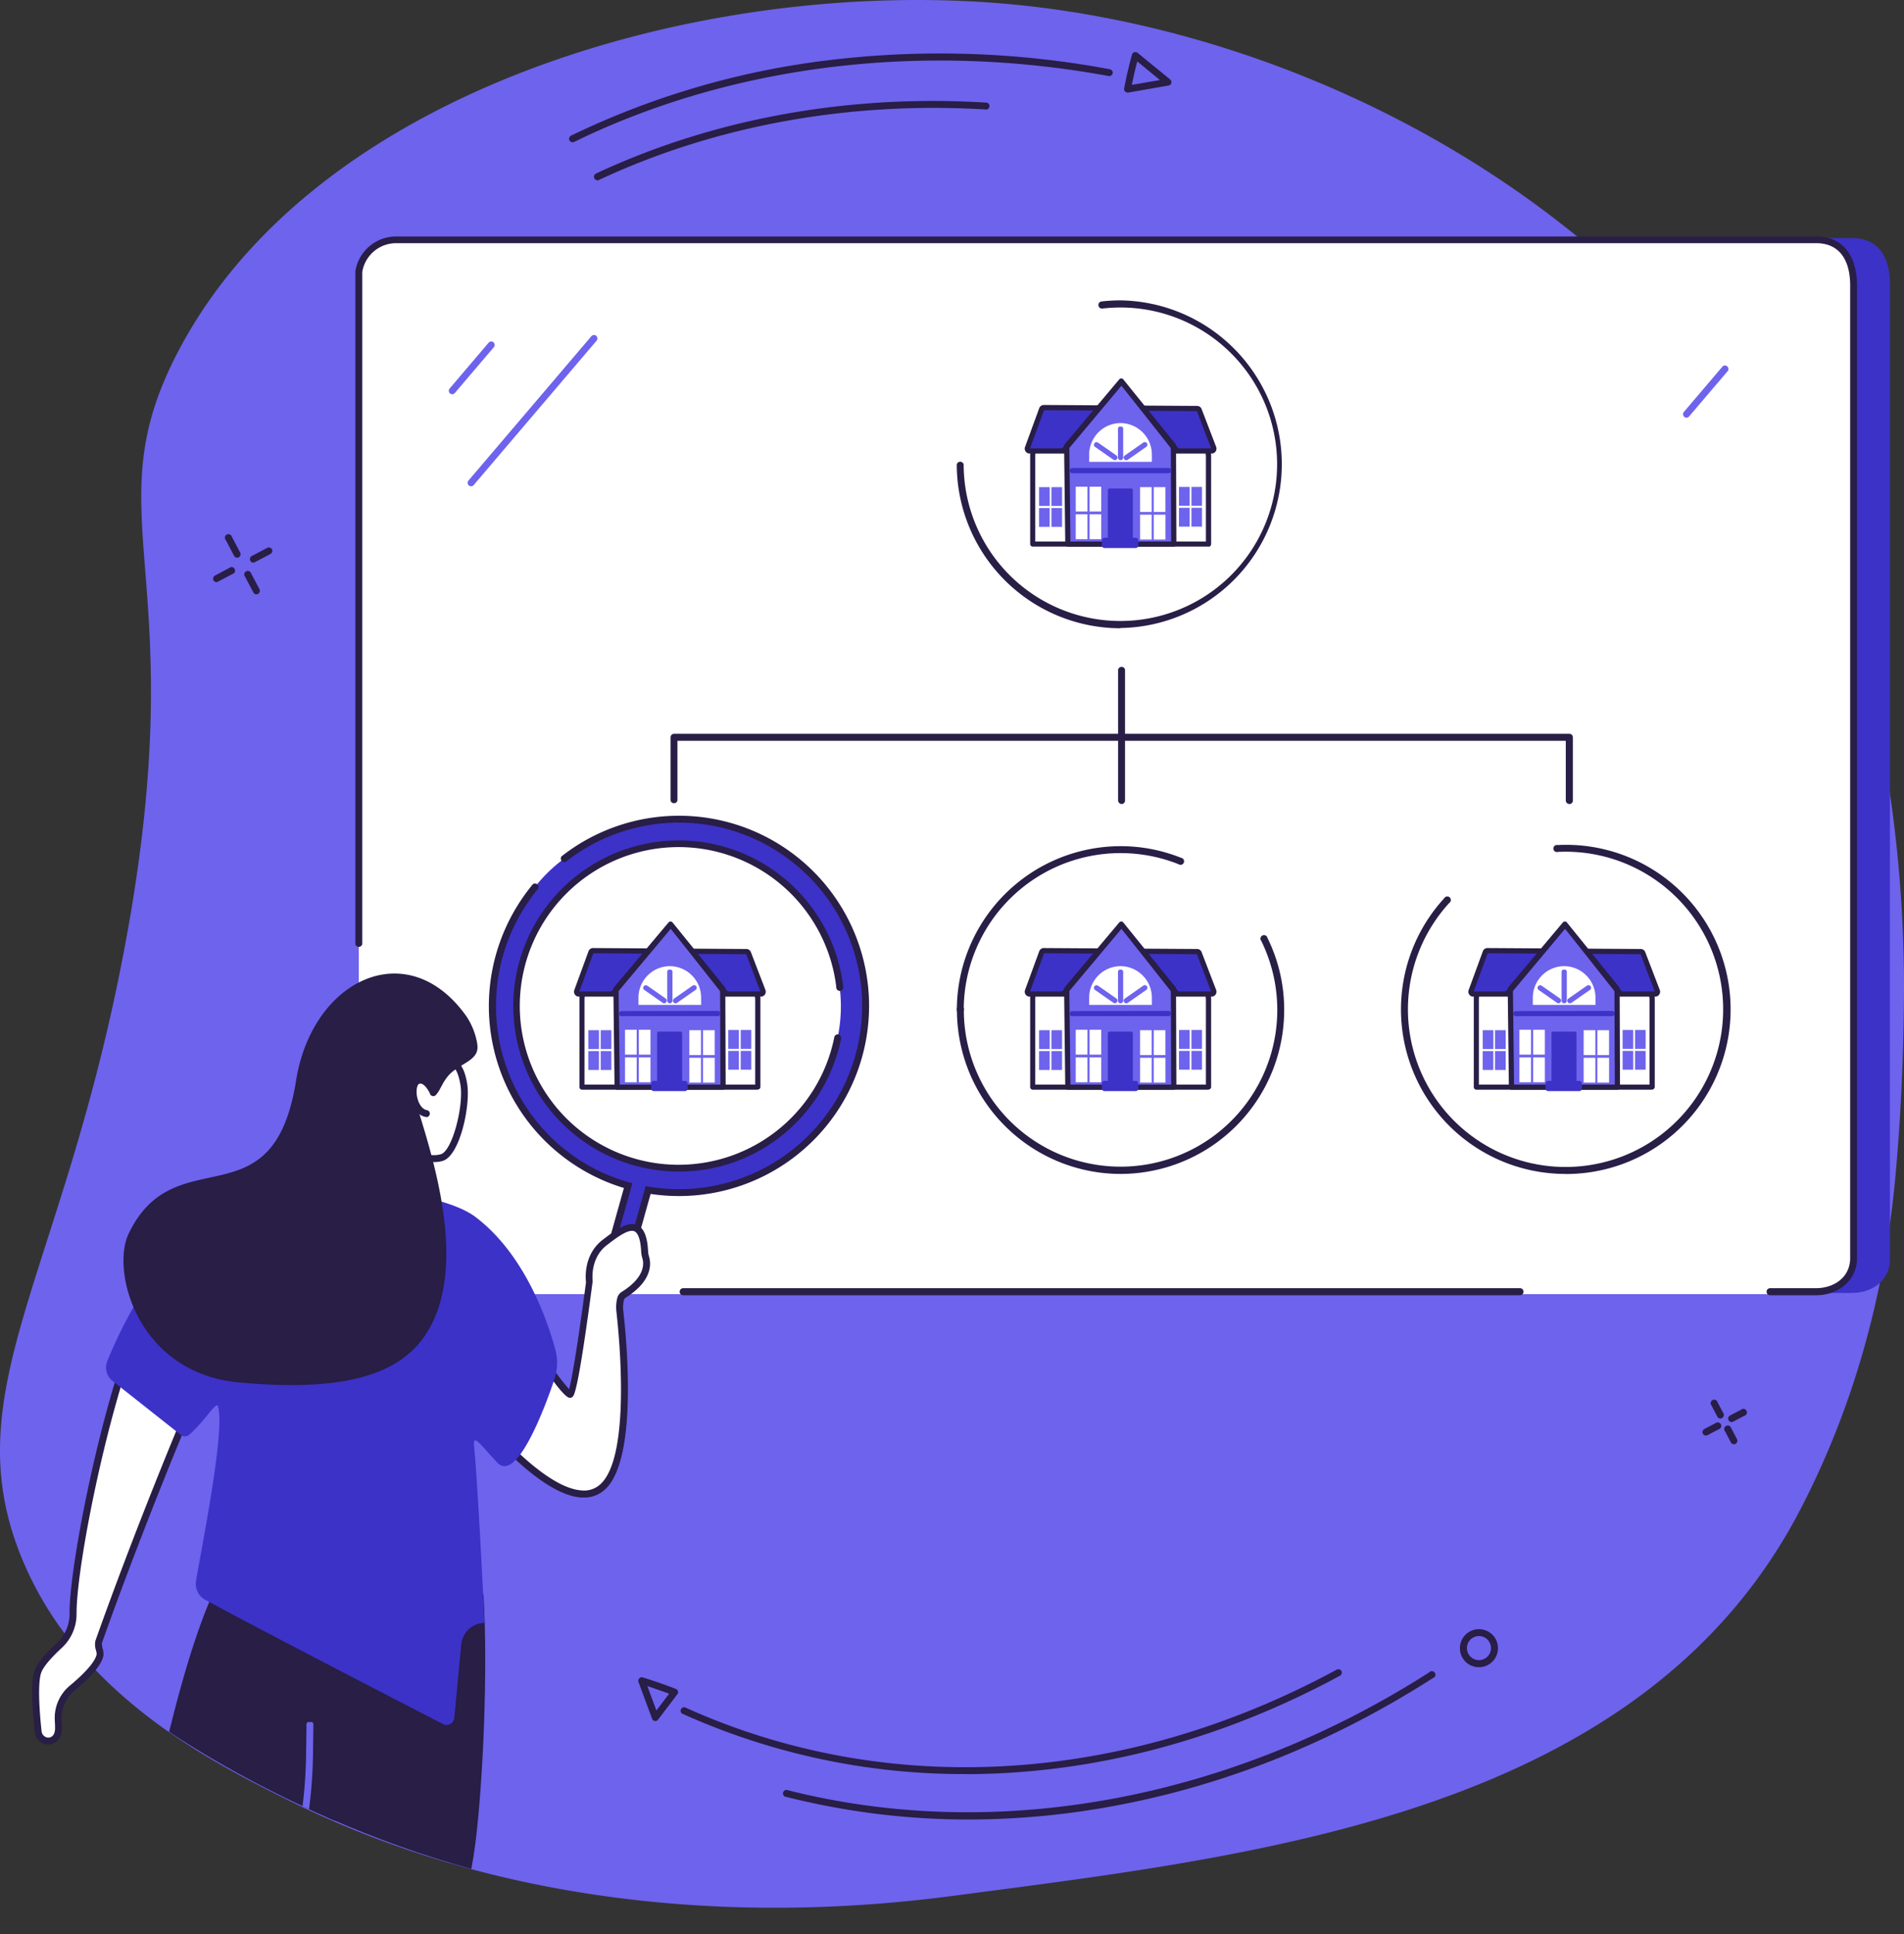 <svg xmlns="http://www.w3.org/2000/svg" xmlns:xlink="http://www.w3.org/1999/xlink" viewBox="0 0 536.49 544.88"><rect x="0" y="0" width="536.49" height="544.88" fill="#333333" stroke="none"/><defs><style>.cls-1{fill:none;}.cls-2{fill:#6e63ed;}.cls-3{fill:#3c32c8;}.cls-4{fill:#fff;}.cls-5{fill:#281e46;}.cls-6{clip-path:url(#clip-path);}.cls-7{clip-path:url(#clip-path-2);}.cls-8{clip-path:url(#clip-path-3);}.cls-9{clip-path:url(#clip-path-5);}.cls-10{clip-path:url(#clip-path-7);}.cls-11{clip-path:url(#clip-path-9);}.cls-12{clip-path:url(#clip-path-11);}.cls-13{clip-path:url(#clip-path-13);}.cls-14{clip-path:url(#clip-path-15);}.cls-15{clip-path:url(#clip-path-17);}.cls-16{clip-path:url(#clip-path-19);}.cls-17{clip-path:url(#clip-path-21);}.cls-18{clip-path:url(#clip-path-23);}.cls-19{clip-path:url(#clip-path-25);}.cls-20{clip-path:url(#clip-path-27);}.cls-21{clip-path:url(#clip-path-29);}.cls-22{clip-path:url(#clip-path-30);}.cls-23{clip-path:url(#clip-path-31);}.cls-24{clip-path:url(#clip-path-33);}.cls-25{clip-path:url(#clip-path-35);}.cls-26{clip-path:url(#clip-path-37);}.cls-27{clip-path:url(#clip-path-39);}.cls-28{clip-path:url(#clip-path-41);}.cls-29{clip-path:url(#clip-path-43);}.cls-30{clip-path:url(#clip-path-45);}.cls-31{clip-path:url(#clip-path-47);}.cls-32{clip-path:url(#clip-path-49);}.cls-33{clip-path:url(#clip-path-51);}.cls-34{clip-path:url(#clip-path-53);}.cls-35{clip-path:url(#clip-path-55);}.cls-36{clip-path:url(#clip-path-57);}.cls-37{clip-path:url(#clip-path-59);}.cls-38{clip-path:url(#clip-path-61);}.cls-39{clip-path:url(#clip-path-63);}.cls-40{clip-path:url(#clip-path-65);}.cls-41{clip-path:url(#clip-path-67);}.cls-42{clip-path:url(#clip-path-69);}.cls-43{clip-path:url(#clip-path-71);}.cls-44{clip-path:url(#clip-path-73);}.cls-45{clip-path:url(#clip-path-75);}.cls-46{clip-path:url(#clip-path-77);}.cls-47{clip-path:url(#clip-path-79);}.cls-48{clip-path:url(#clip-path-81);}.cls-49{clip-path:url(#clip-path-83);}.cls-50{clip-path:url(#clip-path-85);}.cls-51{clip-path:url(#clip-path-87);}.cls-52{clip-path:url(#clip-path-88);}.cls-53{clip-path:url(#clip-path-89);}.cls-54{clip-path:url(#clip-path-91);}.cls-55{clip-path:url(#clip-path-93);}.cls-56{clip-path:url(#clip-path-95);}.cls-57{clip-path:url(#clip-path-97);}.cls-58{clip-path:url(#clip-path-99);}.cls-59{clip-path:url(#clip-path-101);}.cls-60{clip-path:url(#clip-path-103);}.cls-61{clip-path:url(#clip-path-105);}.cls-62{clip-path:url(#clip-path-107);}.cls-63{clip-path:url(#clip-path-109);}.cls-64{clip-path:url(#clip-path-111);}.cls-65{clip-path:url(#clip-path-113);}.cls-66{clip-path:url(#clip-path-115);}.cls-67{clip-path:url(#clip-path-117);}.cls-68{clip-path:url(#clip-path-119);}.cls-69{clip-path:url(#clip-path-121);}.cls-70{clip-path:url(#clip-path-123);}.cls-71{clip-path:url(#clip-path-125);}.cls-72{clip-path:url(#clip-path-127);}.cls-73{clip-path:url(#clip-path-129);}.cls-74{clip-path:url(#clip-path-131);}.cls-75{clip-path:url(#clip-path-133);}.cls-76{clip-path:url(#clip-path-135);}.cls-77{clip-path:url(#clip-path-137);}.cls-78{clip-path:url(#clip-path-139);}.cls-79{clip-path:url(#clip-path-141);}.cls-80{clip-path:url(#clip-path-143);}.cls-81{clip-path:url(#clip-path-145);}.cls-82{clip-path:url(#clip-path-146);}.cls-83{clip-path:url(#clip-path-147);}.cls-84{clip-path:url(#clip-path-149);}.cls-85{clip-path:url(#clip-path-151);}.cls-86{clip-path:url(#clip-path-153);}.cls-87{clip-path:url(#clip-path-155);}.cls-88{clip-path:url(#clip-path-157);}.cls-89{clip-path:url(#clip-path-159);}.cls-90{clip-path:url(#clip-path-161);}.cls-91{clip-path:url(#clip-path-163);}.cls-92{clip-path:url(#clip-path-165);}.cls-93{clip-path:url(#clip-path-167);}.cls-94{clip-path:url(#clip-path-169);}.cls-95{clip-path:url(#clip-path-171);}.cls-96{clip-path:url(#clip-path-173);}.cls-97{clip-path:url(#clip-path-175);}.cls-98{clip-path:url(#clip-path-177);}.cls-99{clip-path:url(#clip-path-179);}.cls-100{clip-path:url(#clip-path-181);}.cls-101{clip-path:url(#clip-path-183);}.cls-102{clip-path:url(#clip-path-185);}.cls-103{clip-path:url(#clip-path-187);}.cls-104{clip-path:url(#clip-path-189);}.cls-105{clip-path:url(#clip-path-191);}.cls-106{clip-path:url(#clip-path-193);}.cls-107{clip-path:url(#clip-path-195);}.cls-108{clip-path:url(#clip-path-197);}.cls-109{clip-path:url(#clip-path-199);}.cls-110{clip-path:url(#clip-path-201);}.cls-111{clip-path:url(#clip-path-203);}.cls-112{clip-path:url(#clip-path-204);}.cls-113{clip-path:url(#clip-path-205);}.cls-114{clip-path:url(#clip-path-207);}.cls-115{clip-path:url(#clip-path-209);}.cls-116{clip-path:url(#clip-path-211);}.cls-117{clip-path:url(#clip-path-213);}.cls-118{clip-path:url(#clip-path-215);}.cls-119{clip-path:url(#clip-path-217);}.cls-120{clip-path:url(#clip-path-219);}.cls-121{clip-path:url(#clip-path-221);}.cls-122{clip-path:url(#clip-path-223);}.cls-123{clip-path:url(#clip-path-225);}.cls-124{clip-path:url(#clip-path-227);}.cls-125{clip-path:url(#clip-path-229);}.cls-126{clip-path:url(#clip-path-231);}.cls-127{clip-path:url(#clip-path-233);}.cls-128{clip-path:url(#clip-path-235);}.cls-129{clip-path:url(#clip-path-237);}.cls-130{clip-path:url(#clip-path-239);}.cls-131{clip-path:url(#clip-path-241);}.cls-132{clip-path:url(#clip-path-243);}.cls-133{clip-path:url(#clip-path-245);}.cls-134{clip-path:url(#clip-path-247);}.cls-135{clip-path:url(#clip-path-249);}.cls-136{clip-path:url(#clip-path-251);}.cls-137{clip-path:url(#clip-path-253);}.cls-138{clip-path:url(#clip-path-255);}.cls-139{clip-path:url(#clip-path-257);}.cls-140{clip-path:url(#clip-path-259);}</style><clipPath id="clip-path"><rect class="cls-1" x="138.4" y="230.77" width="105.47" height="128.66"/></clipPath><clipPath id="clip-path-2"><path class="cls-1" d="M44.88,486S93.07,520.84,157,532c32.89-43.47,48.27-149.83,48.27-149.83l45.85-74.38s1.69-101.67-59.68-96.06-161.57,0-161.57,0L10.05,420.91l-3.32,69.6,23.16,11.67Z"/></clipPath><clipPath id="clip-path-3"><rect class="cls-1" x="137.52" y="229.6" width="107.52" height="130.71"/></clipPath><clipPath id="clip-path-5"><rect class="cls-1" x="6.56" y="436.21" width="106.35" height="95.83"/></clipPath><clipPath id="clip-path-7"><rect class="cls-1" x="63.1" y="445.59" width="73.83" height="86.45"/></clipPath><clipPath id="clip-path-9"><rect class="cls-1" x="63.1" y="485.15" width="25.49" height="46.89"/></clipPath><clipPath id="clip-path-11"><rect class="cls-1" x="9.78" y="385.22" width="44.24" height="105.47"/></clipPath><clipPath id="clip-path-13"><rect class="cls-1" x="8.9" y="384.34" width="45.91" height="107.26"/></clipPath><clipPath id="clip-path-15"><rect class="cls-1" x="137.52" y="345.66" width="44.82" height="75.32"/></clipPath><clipPath id="clip-path-17"><rect class="cls-1" x="136.34" y="344.78" width="46.88" height="77.37"/></clipPath><clipPath id="clip-path-19"><rect class="cls-1" x="29.7" y="334.81" width="127.45" height="151.22"/></clipPath><clipPath id="clip-path-21"><rect class="cls-1" x="86.83" y="298.77" width="44.24" height="49.53"/></clipPath><clipPath id="clip-path-23"><rect class="cls-1" x="85.95" y="297.89" width="45.99" height="51.29"/></clipPath><clipPath id="clip-path-25"><rect class="cls-1" x="115.25" y="303.16" width="7.91" height="11.72"/></clipPath><clipPath id="clip-path-27"><rect class="cls-1" x="34.68" y="274.15" width="99.9" height="116.35"/></clipPath><clipPath id="clip-path-29"><rect id="SVGID" class="cls-1" x="415.93" y="277.86" width="49.67" height="28.61"/></clipPath><clipPath id="clip-path-30"><ellipse id="SVGID-2" data-name="SVGID" class="cls-1" cx="415.98" cy="266.71" rx="61.14" ry="61.15"/></clipPath><clipPath id="clip-path-31"><rect id="SVGID-3" data-name="SVGID" class="cls-1" x="457.17" y="290.05" width="3.1" height="5.54"/></clipPath><clipPath id="clip-path-33"><rect id="SVGID-5" data-name="SVGID" class="cls-1" x="460.71" y="290.05" width="3.11" height="5.54"/></clipPath><clipPath id="clip-path-35"><rect id="SVGID-7" data-name="SVGID" class="cls-1" x="457.17" y="296.04" width="3.1" height="5.48"/></clipPath><clipPath id="clip-path-37"><rect id="SVGID-9" data-name="SVGID" class="cls-1" x="460.71" y="296.04" width="3.11" height="5.48"/></clipPath><clipPath id="clip-path-39"><rect id="SVGID-11" data-name="SVGID" class="cls-1" x="417.7" y="290.05" width="3.11" height="5.54"/></clipPath><clipPath id="clip-path-41"><rect id="SVGID-13" data-name="SVGID" class="cls-1" x="421.25" y="290.05" width="3.1" height="5.54"/></clipPath><clipPath id="clip-path-43"><rect id="SVGID-15" data-name="SVGID" class="cls-1" x="417.7" y="296.04" width="3.11" height="5.48"/></clipPath><clipPath id="clip-path-45"><rect id="SVGID-17" data-name="SVGID" class="cls-1" x="421.25" y="296.04" width="3.1" height="5.48"/></clipPath><clipPath id="clip-path-47"><rect id="SVGID-19" data-name="SVGID" class="cls-1" x="414.37" y="267.65" width="52.77" height="12.42"/></clipPath><clipPath id="clip-path-49"><rect id="SVGID-21" data-name="SVGID" class="cls-1" x="413.71" y="266.99" width="54.1" height="13.97"/></clipPath><clipPath id="clip-path-51"><rect id="SVGID-23" data-name="SVGID" class="cls-1" x="425.46" y="260.33" width="30.38" height="46.13"/></clipPath><clipPath id="clip-path-53"><rect id="SVGID-25" data-name="SVGID" class="cls-1" x="424.79" y="259.49" width="31.71" height="47.63"/></clipPath><clipPath id="clip-path-55"><rect id="SVGID-27" data-name="SVGID" class="cls-1" x="431.89" y="290.05" width="3.39" height="7.1"/></clipPath><clipPath id="clip-path-57"><rect id="SVGID-29" data-name="SVGID" class="cls-1" x="427.93" y="290.05" width="3.52" height="7.1"/></clipPath><clipPath id="clip-path-59"><rect id="SVGID-31" data-name="SVGID" class="cls-1" x="431.89" y="297.81" width="3.39" height="7.1"/></clipPath><clipPath id="clip-path-61"><rect id="SVGID-33" data-name="SVGID" class="cls-1" x="427.93" y="297.81" width="3.52" height="7.1"/></clipPath><clipPath id="clip-path-63"><rect id="SVGID-35" data-name="SVGID" class="cls-1" x="450.07" y="290.05" width="3.33" height="7.27"/></clipPath><clipPath id="clip-path-65"><rect id="SVGID-37" data-name="SVGID" class="cls-1" x="446.08" y="290.05" width="3.55" height="7.27"/></clipPath><clipPath id="clip-path-67"><rect id="SVGID-39" data-name="SVGID" class="cls-1" x="450.07" y="297.81" width="3.33" height="7.32"/></clipPath><clipPath id="clip-path-69"><rect id="SVGID-41" data-name="SVGID" class="cls-1" x="446.08" y="297.81" width="3.55" height="7.32"/></clipPath><clipPath id="clip-path-71"><rect id="SVGID-43" data-name="SVGID" class="cls-1" x="436.99" y="290.49" width="7.32" height="15.53"/></clipPath><clipPath id="clip-path-73"><rect id="SVGID-45" data-name="SVGID" class="cls-1" x="435.28" y="304.46" width="10.51" height="3.11"/></clipPath><clipPath id="clip-path-75"><rect id="SVGID-47" data-name="SVGID" class="cls-1" x="423.46" y="259.67" width="34.14" height="20.62"/></clipPath><clipPath id="clip-path-77"><rect id="SVGID-49" data-name="SVGID" class="cls-1" x="431.89" y="272.1" width="17.73" height="11.07"/></clipPath><clipPath id="clip-path-79"><rect id="SVGID-51" data-name="SVGID" class="cls-1" x="439.87" y="273.2" width="1.72" height="9.53"/></clipPath><clipPath id="clip-path-81"><rect id="SVGID-53" data-name="SVGID" class="cls-1" x="433.18" y="277.41" width="6.91" height="5.32"/></clipPath><clipPath id="clip-path-83"><rect id="SVGID-55" data-name="SVGID" class="cls-1" x="441.59" y="277.41" width="6.93" height="5.32"/></clipPath><clipPath id="clip-path-85"><rect id="SVGID-57" data-name="SVGID" class="cls-1" x="426.35" y="284.73" width="28.82" height="1.77"/></clipPath><clipPath id="clip-path-87"><rect id="SVGID-59" data-name="SVGID" class="cls-1" x="290.93" y="277.86" width="49.67" height="28.61"/></clipPath><clipPath id="clip-path-88"><ellipse id="SVGID-60" data-name="SVGID" class="cls-1" cx="290.98" cy="266.71" rx="61.14" ry="61.15"/></clipPath><clipPath id="clip-path-89"><rect id="SVGID-61" data-name="SVGID" class="cls-1" x="332.17" y="290.05" width="3.1" height="5.54"/></clipPath><clipPath id="clip-path-91"><rect id="SVGID-63" data-name="SVGID" class="cls-1" x="335.71" y="290.05" width="3.11" height="5.54"/></clipPath><clipPath id="clip-path-93"><rect id="SVGID-65" data-name="SVGID" class="cls-1" x="332.17" y="296.04" width="3.1" height="5.48"/></clipPath><clipPath id="clip-path-95"><rect id="SVGID-67" data-name="SVGID" class="cls-1" x="335.71" y="296.04" width="3.11" height="5.48"/></clipPath><clipPath id="clip-path-97"><rect id="SVGID-69" data-name="SVGID" class="cls-1" x="292.7" y="290.05" width="3.11" height="5.54"/></clipPath><clipPath id="clip-path-99"><rect id="SVGID-71" data-name="SVGID" class="cls-1" x="296.25" y="290.05" width="3.1" height="5.54"/></clipPath><clipPath id="clip-path-101"><rect id="SVGID-73" data-name="SVGID" class="cls-1" x="292.7" y="296.04" width="3.11" height="5.48"/></clipPath><clipPath id="clip-path-103"><rect id="SVGID-75" data-name="SVGID" class="cls-1" x="296.25" y="296.04" width="3.1" height="5.48"/></clipPath><clipPath id="clip-path-105"><rect id="SVGID-77" data-name="SVGID" class="cls-1" x="289.37" y="267.65" width="52.77" height="12.42"/></clipPath><clipPath id="clip-path-107"><rect id="SVGID-79" data-name="SVGID" class="cls-1" x="288.71" y="266.99" width="54.1" height="13.97"/></clipPath><clipPath id="clip-path-109"><rect id="SVGID-81" data-name="SVGID" class="cls-1" x="300.46" y="260.33" width="30.38" height="46.13"/></clipPath><clipPath id="clip-path-111"><rect id="SVGID-83" data-name="SVGID" class="cls-1" x="299.79" y="259.49" width="31.71" height="47.63"/></clipPath><clipPath id="clip-path-113"><rect id="SVGID-85" data-name="SVGID" class="cls-1" x="306.89" y="290.05" width="3.39" height="7.1"/></clipPath><clipPath id="clip-path-115"><rect id="SVGID-87" data-name="SVGID" class="cls-1" x="302.93" y="290.05" width="3.52" height="7.1"/></clipPath><clipPath id="clip-path-117"><rect id="SVGID-89" data-name="SVGID" class="cls-1" x="306.89" y="297.81" width="3.39" height="7.1"/></clipPath><clipPath id="clip-path-119"><rect id="SVGID-91" data-name="SVGID" class="cls-1" x="302.93" y="297.81" width="3.52" height="7.1"/></clipPath><clipPath id="clip-path-121"><rect id="SVGID-93" data-name="SVGID" class="cls-1" x="325.07" y="290.05" width="3.33" height="7.27"/></clipPath><clipPath id="clip-path-123"><rect id="SVGID-95" data-name="SVGID" class="cls-1" x="321.08" y="290.05" width="3.55" height="7.27"/></clipPath><clipPath id="clip-path-125"><rect id="SVGID-97" data-name="SVGID" class="cls-1" x="325.07" y="297.81" width="3.33" height="7.32"/></clipPath><clipPath id="clip-path-127"><rect id="SVGID-99" data-name="SVGID" class="cls-1" x="321.08" y="297.81" width="3.55" height="7.32"/></clipPath><clipPath id="clip-path-129"><rect id="SVGID-101" data-name="SVGID" class="cls-1" x="311.99" y="290.49" width="7.32" height="15.53"/></clipPath><clipPath id="clip-path-131"><rect id="SVGID-103" data-name="SVGID" class="cls-1" x="310.28" y="304.46" width="10.51" height="3.11"/></clipPath><clipPath id="clip-path-133"><rect id="SVGID-105" data-name="SVGID" class="cls-1" x="298.46" y="259.67" width="34.14" height="20.62"/></clipPath><clipPath id="clip-path-135"><rect id="SVGID-107" data-name="SVGID" class="cls-1" x="306.89" y="272.1" width="17.73" height="11.07"/></clipPath><clipPath id="clip-path-137"><rect id="SVGID-109" data-name="SVGID" class="cls-1" x="314.87" y="273.2" width="1.72" height="9.53"/></clipPath><clipPath id="clip-path-139"><rect id="SVGID-111" data-name="SVGID" class="cls-1" x="308.18" y="277.41" width="6.91" height="5.32"/></clipPath><clipPath id="clip-path-141"><rect id="SVGID-113" data-name="SVGID" class="cls-1" x="316.59" y="277.41" width="6.93" height="5.32"/></clipPath><clipPath id="clip-path-143"><rect id="SVGID-115" data-name="SVGID" class="cls-1" x="301.35" y="284.73" width="28.82" height="1.77"/></clipPath><clipPath id="clip-path-145"><rect id="SVGID-117" data-name="SVGID" class="cls-1" x="290.93" y="124.86" width="49.67" height="28.61"/></clipPath><clipPath id="clip-path-146"><ellipse id="SVGID-118" data-name="SVGID" class="cls-1" cx="290.98" cy="113.71" rx="61.14" ry="61.15"/></clipPath><clipPath id="clip-path-147"><rect id="SVGID-119" data-name="SVGID" class="cls-1" x="332.17" y="137.05" width="3.1" height="5.54"/></clipPath><clipPath id="clip-path-149"><rect id="SVGID-121" data-name="SVGID" class="cls-1" x="335.71" y="137.05" width="3.11" height="5.54"/></clipPath><clipPath id="clip-path-151"><rect id="SVGID-123" data-name="SVGID" class="cls-1" x="332.17" y="143.04" width="3.1" height="5.48"/></clipPath><clipPath id="clip-path-153"><rect id="SVGID-125" data-name="SVGID" class="cls-1" x="335.71" y="143.04" width="3.11" height="5.48"/></clipPath><clipPath id="clip-path-155"><rect id="SVGID-127" data-name="SVGID" class="cls-1" x="292.7" y="137.05" width="3.11" height="5.54"/></clipPath><clipPath id="clip-path-157"><rect id="SVGID-129" data-name="SVGID" class="cls-1" x="296.25" y="137.05" width="3.1" height="5.54"/></clipPath><clipPath id="clip-path-159"><rect id="SVGID-131" data-name="SVGID" class="cls-1" x="292.7" y="143.04" width="3.11" height="5.48"/></clipPath><clipPath id="clip-path-161"><rect id="SVGID-133" data-name="SVGID" class="cls-1" x="296.25" y="143.04" width="3.1" height="5.48"/></clipPath><clipPath id="clip-path-163"><rect id="SVGID-135" data-name="SVGID" class="cls-1" x="289.37" y="114.65" width="52.77" height="12.42"/></clipPath><clipPath id="clip-path-165"><rect id="SVGID-137" data-name="SVGID" class="cls-1" x="288.71" y="113.99" width="54.1" height="13.97"/></clipPath><clipPath id="clip-path-167"><rect id="SVGID-139" data-name="SVGID" class="cls-1" x="300.46" y="107.33" width="30.38" height="46.13"/></clipPath><clipPath id="clip-path-169"><rect id="SVGID-141" data-name="SVGID" class="cls-1" x="299.79" y="106.49" width="31.71" height="47.63"/></clipPath><clipPath id="clip-path-171"><rect id="SVGID-143" data-name="SVGID" class="cls-1" x="306.89" y="137.05" width="3.39" height="7.1"/></clipPath><clipPath id="clip-path-173"><rect id="SVGID-145" data-name="SVGID" class="cls-1" x="302.93" y="137.05" width="3.52" height="7.1"/></clipPath><clipPath id="clip-path-175"><rect id="SVGID-147" data-name="SVGID" class="cls-1" x="306.89" y="144.81" width="3.39" height="7.1"/></clipPath><clipPath id="clip-path-177"><rect id="SVGID-149" data-name="SVGID" class="cls-1" x="302.93" y="144.81" width="3.52" height="7.1"/></clipPath><clipPath id="clip-path-179"><rect id="SVGID-151" data-name="SVGID" class="cls-1" x="325.07" y="137.05" width="3.33" height="7.27"/></clipPath><clipPath id="clip-path-181"><rect id="SVGID-153" data-name="SVGID" class="cls-1" x="321.08" y="137.05" width="3.55" height="7.27"/></clipPath><clipPath id="clip-path-183"><rect id="SVGID-155" data-name="SVGID" class="cls-1" x="325.07" y="144.81" width="3.33" height="7.32"/></clipPath><clipPath id="clip-path-185"><rect id="SVGID-157" data-name="SVGID" class="cls-1" x="321.08" y="144.81" width="3.55" height="7.32"/></clipPath><clipPath id="clip-path-187"><rect id="SVGID-159" data-name="SVGID" class="cls-1" x="311.99" y="137.49" width="7.32" height="15.53"/></clipPath><clipPath id="clip-path-189"><rect id="SVGID-161" data-name="SVGID" class="cls-1" x="310.28" y="151.46" width="10.51" height="3.11"/></clipPath><clipPath id="clip-path-191"><rect id="SVGID-163" data-name="SVGID" class="cls-1" x="298.46" y="106.67" width="34.14" height="20.62"/></clipPath><clipPath id="clip-path-193"><rect id="SVGID-165" data-name="SVGID" class="cls-1" x="306.89" y="119.1" width="17.73" height="11.07"/></clipPath><clipPath id="clip-path-195"><rect id="SVGID-167" data-name="SVGID" class="cls-1" x="314.87" y="120.2" width="1.72" height="9.53"/></clipPath><clipPath id="clip-path-197"><rect id="SVGID-169" data-name="SVGID" class="cls-1" x="308.18" y="124.41" width="6.91" height="5.32"/></clipPath><clipPath id="clip-path-199"><rect id="SVGID-171" data-name="SVGID" class="cls-1" x="316.59" y="124.41" width="6.93" height="5.32"/></clipPath><clipPath id="clip-path-201"><rect id="SVGID-173" data-name="SVGID" class="cls-1" x="301.35" y="131.73" width="28.82" height="1.77"/></clipPath><clipPath id="clip-path-203"><rect id="SVGID-175" data-name="SVGID" class="cls-1" x="163.93" y="277.86" width="49.67" height="28.61"/></clipPath><clipPath id="clip-path-204"><ellipse id="SVGID-176" data-name="SVGID" class="cls-1" cx="163.98" cy="266.71" rx="61.14" ry="61.15"/></clipPath><clipPath id="clip-path-205"><rect id="SVGID-177" data-name="SVGID" class="cls-1" x="205.17" y="290.05" width="3.1" height="5.54"/></clipPath><clipPath id="clip-path-207"><rect id="SVGID-179" data-name="SVGID" class="cls-1" x="208.71" y="290.05" width="3.11" height="5.54"/></clipPath><clipPath id="clip-path-209"><rect id="SVGID-181" data-name="SVGID" class="cls-1" x="205.17" y="296.04" width="3.1" height="5.48"/></clipPath><clipPath id="clip-path-211"><rect id="SVGID-183" data-name="SVGID" class="cls-1" x="208.71" y="296.04" width="3.11" height="5.48"/></clipPath><clipPath id="clip-path-213"><rect id="SVGID-185" data-name="SVGID" class="cls-1" x="165.7" y="290.05" width="3.11" height="5.54"/></clipPath><clipPath id="clip-path-215"><rect id="SVGID-187" data-name="SVGID" class="cls-1" x="169.25" y="290.05" width="3.1" height="5.54"/></clipPath><clipPath id="clip-path-217"><rect id="SVGID-189" data-name="SVGID" class="cls-1" x="165.7" y="296.04" width="3.11" height="5.48"/></clipPath><clipPath id="clip-path-219"><rect id="SVGID-191" data-name="SVGID" class="cls-1" x="169.25" y="296.04" width="3.1" height="5.48"/></clipPath><clipPath id="clip-path-221"><rect id="SVGID-193" data-name="SVGID" class="cls-1" x="162.37" y="267.65" width="52.77" height="12.42"/></clipPath><clipPath id="clip-path-223"><rect id="SVGID-195" data-name="SVGID" class="cls-1" x="161.71" y="266.99" width="54.1" height="13.97"/></clipPath><clipPath id="clip-path-225"><rect id="SVGID-197" data-name="SVGID" class="cls-1" x="173.46" y="260.33" width="30.38" height="46.13"/></clipPath><clipPath id="clip-path-227"><rect id="SVGID-199" data-name="SVGID" class="cls-1" x="172.79" y="259.49" width="31.71" height="47.63"/></clipPath><clipPath id="clip-path-229"><rect id="SVGID-201" data-name="SVGID" class="cls-1" x="179.89" y="290.05" width="3.39" height="7.1"/></clipPath><clipPath id="clip-path-231"><rect id="SVGID-203" data-name="SVGID" class="cls-1" x="175.93" y="290.05" width="3.52" height="7.1"/></clipPath><clipPath id="clip-path-233"><rect id="SVGID-205" data-name="SVGID" class="cls-1" x="179.89" y="297.81" width="3.39" height="7.1"/></clipPath><clipPath id="clip-path-235"><rect id="SVGID-207" data-name="SVGID" class="cls-1" x="175.93" y="297.81" width="3.52" height="7.1"/></clipPath><clipPath id="clip-path-237"><rect id="SVGID-209" data-name="SVGID" class="cls-1" x="198.07" y="290.05" width="3.33" height="7.27"/></clipPath><clipPath id="clip-path-239"><rect id="SVGID-211" data-name="SVGID" class="cls-1" x="194.08" y="290.05" width="3.55" height="7.27"/></clipPath><clipPath id="clip-path-241"><rect id="SVGID-213" data-name="SVGID" class="cls-1" x="198.07" y="297.81" width="3.33" height="7.32"/></clipPath><clipPath id="clip-path-243"><rect id="SVGID-215" data-name="SVGID" class="cls-1" x="194.08" y="297.81" width="3.55" height="7.32"/></clipPath><clipPath id="clip-path-245"><rect id="SVGID-217" data-name="SVGID" class="cls-1" x="184.99" y="290.49" width="7.32" height="15.53"/></clipPath><clipPath id="clip-path-247"><rect id="SVGID-219" data-name="SVGID" class="cls-1" x="183.28" y="304.46" width="10.51" height="3.11"/></clipPath><clipPath id="clip-path-249"><rect id="SVGID-221" data-name="SVGID" class="cls-1" x="171.46" y="259.67" width="34.14" height="20.62"/></clipPath><clipPath id="clip-path-251"><rect id="SVGID-223" data-name="SVGID" class="cls-1" x="179.89" y="272.1" width="17.73" height="11.07"/></clipPath><clipPath id="clip-path-253"><rect id="SVGID-225" data-name="SVGID" class="cls-1" x="187.87" y="273.2" width="1.72" height="9.53"/></clipPath><clipPath id="clip-path-255"><rect id="SVGID-227" data-name="SVGID" class="cls-1" x="181.18" y="277.41" width="6.91" height="5.32"/></clipPath><clipPath id="clip-path-257"><rect id="SVGID-229" data-name="SVGID" class="cls-1" x="189.59" y="277.41" width="6.93" height="5.32"/></clipPath><clipPath id="clip-path-259"><rect id="SVGID-231" data-name="SVGID" class="cls-1" x="174.35" y="284.73" width="28.82" height="1.77"/></clipPath></defs><title>Element 210</title><g id="Ebene_2" data-name="Ebene 2"><g id="Ebene_1-2" data-name="Ebene 1"><path class="cls-2" d="M529.15,204C505,81.44,386.82,10.62,284.59,1.18,199.9-6.64,89.29,24.3,50.18,99.05c-24.59,47,5,61.93-15.17,168.44C17.6,359.67-13.16,392,6.15,439c15.78,38.42,53,57.28,76.55,68.89C140,536,206.17,542.37,268.64,534.1c85.77-11.34,194-22.81,238.66-108.87,15-28.9,23.58-60.16,26.64-92.5,1.71-17.93,2.47-36.05,2.55-54.06a379.31,379.31,0,0,0-7.34-74.7"/><path class="cls-3" d="M522,364.26H121.85a10.73,10.73,0,0,1-10.52-12.46V76.07a10.69,10.69,0,0,1,10.52-9H522c6.56,0,10.36,4.54,10.52,12.46V355.23c-.28,5.81-5.29,9-10.51,9"/><path class="cls-4" d="M511.77,364.59H111.63a10.73,10.73,0,0,1-10.52-12.5l0-275.45a10.7,10.7,0,0,1,10.52-9H511.76c6.56,0,10.36,4.56,10.51,12.49l0,275.46c-.28,5.83-5.29,9-10.52,9"/><path class="cls-5" d="M428.28,364.91H192.51a1,1,0,0,1,0-2H428.28a1,1,0,0,1,0,2"/><path class="cls-5" d="M511.77,364.91h-13a1,1,0,0,1,0-2h13c4.41,0,9.28-2.53,9.55-8.1l0-274.8c-.14-7.41-3.53-11.5-9.54-11.5H111.61a9.66,9.66,0,0,0-9.54,8.14V266a1,1,0,0,1-1.94,0V76.62a.92.92,0,0,1,0-.16,11.6,11.6,0,0,1,11.47-9.84H511.76c7.13,0,11.31,4.89,11.48,13.42l0,274.87c-.32,6.57-6,10-11.49,10"/><path class="cls-4" d="M270.7,130.8A45.13,45.13,0,1,1,315.83,176,45.16,45.16,0,0,1,270.7,130.8"/><path class="cls-5" d="M315.69,177a46.19,46.19,0,0,1-46.1-46.16,1,1,0,0,1,1.94,0,44.16,44.16,0,1,0,44.16-44.21,43.65,43.65,0,0,0-5.11.3A1,1,0,0,1,309.5,86a1,1,0,0,1,.85-1.07,47.8,47.8,0,0,1,5.34-.31,46.16,46.16,0,0,1,0,92.31"/><path class="cls-4" d="M396.72,284.58a45.14,45.14,0,1,1,45.14,45.18,45.16,45.16,0,0,1-45.14-45.18"/><path class="cls-5" d="M441.15,330.73a46.35,46.35,0,0,1-34.23-77.65,1,1,0,1,1,1.43,1.31A44.41,44.41,0,1,0,439,240a1,1,0,1,1-.09-1.93,46.37,46.37,0,1,1,2.2,92.68"/><path class="cls-4" d="M144.78,284.44a45.43,45.43,0,1,1,45.42,45.48,45.45,45.45,0,0,1-45.42-45.48"/><path class="cls-4" d="M271.25,284.58a45.13,45.13,0,1,1,45.12,45.18,45.15,45.15,0,0,1-45.12-45.18"/><path class="cls-5" d="M315.75,330.73a46.18,46.18,0,0,1-46.11-46.15,1,1,0,1,1,1.94,0A44.16,44.16,0,1,0,355.4,265.1a1,1,0,1,1,1.74-.85,45.57,45.57,0,0,1,4.7,20.33,46.17,46.17,0,0,1-46.09,46.15"/><path class="cls-5" d="M270.61,285.55a1,1,0,0,1-1-1,46.19,46.19,0,0,1,46.11-46.16,45.68,45.68,0,0,1,17.05,3.27,1,1,0,1,1-.72,1.8,44.19,44.19,0,0,0-60.5,41.09,1,1,0,0,1-1,1"/><path class="cls-5" d="M442.19,226.5a1,1,0,0,1-1-1V208.7H190.88v16.83a1,1,0,0,1-1.94,0v-17.8a1,1,0,0,1,1-1H442.19a1,1,0,0,1,1,1v17.8a1,1,0,0,1-1,1"/><path class="cls-5" d="M316.05,226.5a1,1,0,0,1-1-1V188.65a1,1,0,0,1,1.95,0v36.88a1,1,0,0,1-1,1"/><path class="cls-2" d="M132.74,137a1,1,0,0,1-.63-.24,1,1,0,0,1-.11-1.37l34.64-40.68a1,1,0,0,1,1.37-.1,1,1,0,0,1,.1,1.36l-34.63,40.68a1,1,0,0,1-.74.35"/><path class="cls-2" d="M127.43,111.06a.94.94,0,0,1-.63-.23,1,1,0,0,1-.11-1.37l11-12.92a1,1,0,0,1,1.36-.11,1,1,0,0,1,.11,1.37l-11,12.92a.94.94,0,0,1-.74.34"/><path class="cls-2" d="M475.18,117.68a1,1,0,0,1-.74-1.6l11-12.92a1,1,0,0,1,1.48,1.26l-11,12.92a1,1,0,0,1-.74.34"/><g class="cls-6"><g class="cls-7"><path class="cls-3" d="M236,292.37a45.66,45.66,0,1,1,.56-14.43l.05.34A42.49,42.49,0,0,1,236,292.37ZM150.56,250.1A52.62,52.62,0,0,0,177,334l-6,21.48a3,3,0,0,0,1.81,3.67,2.88,2.88,0,0,0,3.7-2l6.13-21.92a52.6,52.6,0,1,0-23.8-93.25l0,0a43.61,43.61,0,0,0-8.2,8"/></g></g><g class="cls-8"><g class="cls-7"><path class="cls-5" d="M191.36,330.06a46.8,46.8,0,0,1-5.65-.34,46.64,46.64,0,1,1,51.86-51.9,1,1,0,1,1-1.93.24,44.75,44.75,0,1,0-.55,14.12,1,1,0,0,1,1.14-.76,1,1,0,0,1,.77,1.14,46.7,46.7,0,0,1-16.93,27.53A46.16,46.16,0,0,1,191.36,330.06ZM173.68,360.3a3.7,3.7,0,0,1-1-.14,3.86,3.86,0,0,1-2.68-4.75l5.8-20.72a53.57,53.57,0,0,1-38.05-52.11,53.87,53.87,0,0,1,12.09-33.1,1,1,0,1,1,1.5,1.24,51.94,51.94,0,0,0-.63,64.59,51.2,51.2,0,0,0,26.54,17.78l.93.26-6.31,22.58a1.92,1.92,0,1,0,3.69,1l6.36-22.77.86.15a51.63,51.63,0,1,0-23.36-91.53,1,1,0,0,1-1.2-1.52,53.57,53.57,0,1,1,25.1,95.1l-5.89,21.09a3.86,3.86,0,0,1-3.72,2.82"/></g></g><g class="cls-9"><g class="cls-7"><path class="cls-5" d="M91.36,440.43c13.21,3.63,21.39,5.86,21.39,5.86s-15.33,58.62-22.94,82.07c-6.91,21.26-6.15-5.46-14.17,3.91a11.18,11.18,0,0,1-3.18,2,11.67,11.67,0,0,1-12.2-4.56s-1.46-3.25-1.11-4.89l2.51-12.17c9.54-38.58-20.85,10.76-21.49,10,11.67-60.79,20.39-74.51,22.34-79.13,6-14.31,28.85-3.09,28.85-3.09"/></g></g><g class="cls-10"><g class="cls-7"><path class="cls-5" d="M82.43,530.55c1.29-3.14,2.61-11.06,3.79-21,2.48-20.77,4.34-50.38,4-63.84l46,3.42"/><path class="cls-5" d="M136.24,449.13c1.26,21.4-.12,52.85-2.27,70-.3,2.45-.7,5-1.18,7.51l-7,3.76-37-14"/></g></g><g class="cls-11"><g class="cls-7"><path class="cls-2" d="M82.34,522.52l-.18,0a1,1,0,0,1-.77-1.14c5-25.86-9.23,32.21-4.94,21.49a135.06,135.06,0,0,0,9.8-48.47l.11-8.22a1,1,0,1,1,1.94,0l-.11,8.21a137.27,137.27,0,0,1-9.94,49.18c-4.23,10.59,10-47.6,5-21.85a1,1,0,0,1-1,.79"/></g></g><g class="cls-12"><g class="cls-7"><path class="cls-4" d="M27.81,462.55c-.34,1,.51,2.83.39,3.61-.44,2.84-4.7,6.82-7.84,9.42a10.91,10.91,0,0,0-4,8.36c0,.76,0,1.59.08,2.48.11,2.05-.55,3.14-1.45,3.69a2.87,2.87,0,0,1-4.26-2.23c-.49-4.49-1.3-13.79,0-17.07.84-2.15,3.52-5,6-7.28a11.93,11.93,0,0,0,3.82-8.86c0-11.61,6.45-45.52,14.08-69.33l19.08,10.51s-13.42,31.45-25.94,66.7"/></g></g><g class="cls-13"><g class="cls-7"><path class="cls-5" d="M27.81,462.55Zm7.43-75.79c-7.66,24.33-13.72,56.8-13.67,67.91a12.94,12.94,0,0,1-4.15,9.57c-3.15,2.9-5.15,5.29-5.78,6.92-.85,2.21-.83,8.26.08,16.61a2,2,0,0,0,1.11,1.57,1.7,1.7,0,0,0,1.68-.06c.73-.45,1.07-1.39,1-2.81,0-.84-.09-1.72-.09-2.54a11.82,11.82,0,0,1,4.33-9.1c4.46-3.7,7.19-6.91,7.49-8.82a5.7,5.7,0,0,0-.19-1.06,5.12,5.12,0,0,1-.16-2.73c11.29-31.76,23.45-60.78,25.63-65.94ZM13.63,491.47a3.86,3.86,0,0,1-1.65-.38A3.94,3.94,0,0,1,9.79,488c-.55-5.08-1.28-14.11,0-17.52.75-1.93,2.86-4.51,6.28-7.65a11,11,0,0,0,3.52-8.13c-.06-11.42,6.23-45,14.12-69.63a1,1,0,0,1,.56-.61,1,1,0,0,1,.83.05L54.22,395a1,1,0,0,1,.42,1.23c-.13.32-13.55,31.83-25.92,66.65a4.79,4.79,0,0,0,.22,1.63,5.23,5.23,0,0,1,.22,1.79c-.39,2.48-3.14,5.85-8.18,10a9.92,9.92,0,0,0-3.62,7.62c0,.76,0,1.62.08,2.43.14,2.72-1,4-1.91,4.57a3.59,3.59,0,0,1-1.9.53"/></g></g><g class="cls-14"><g class="cls-7"><path class="cls-4" d="M166.08,361.05s-1-6.93,4.34-11c5.17-4,10.67-8.09,11.23,2.5a7,7,0,0,0,.29,1.68c.51,1.61,1,6.06-6.2,10.57a1.9,1.9,0,0,0-.85,1.15,9.5,9.5,0,0,0-.22,3.44c.91,8,4.14,41.64-4.95,49.63-10.33,9.07-32-17.15-32-17.15l16.12-17.4s5.56,8.18,6.82,8.43,5.32-31.12,5.42-31.83"/></g></g><g class="cls-15"><g class="cls-7"><path class="cls-5" d="M139,401.88c2.77,3.2,15.45,17.28,24.76,18a6.79,6.79,0,0,0,5.3-1.63c8.81-7.74,5.39-42,4.62-48.79a10.69,10.69,0,0,1,.25-3.78,2.84,2.84,0,0,1,1.28-1.74c6.6-4.13,6.25-8,5.79-9.46a7.78,7.78,0,0,1-.34-1.92c-.21-4.06-1.14-5.32-1.88-5.66-1.7-.78-5.08,1.8-7.79,3.89-4.83,3.69-4,10-4,10.1l0,.14-.08.57c-4.08,30.89-5.16,31.66-5.68,32a1.07,1.07,0,0,1-.83.18c-1-.2-3.29-2.83-6.74-7.82Zm25.5,20a8.83,8.83,0,0,1-.89,0c-11.27-.9-26-18.62-26.66-19.37l-.54-.66L154,382.9l.69,1a75.49,75.49,0,0,0,5.66,7.49c.75-2.7,2.32-11.65,4.75-30l0-.32c-.12-1.09-.63-7.69,4.73-11.79,3.45-2.64,7-5.38,9.78-4.1,1.83.85,2.79,3.17,3,7.31a5.93,5.93,0,0,0,.25,1.45c.59,1.9,1.14,6.84-6.61,11.68a1,1,0,0,0-.43.57,8.68,8.68,0,0,0-.2,3.09c1.12,9.77,4,42.3-5.27,50.46a8.6,8.6,0,0,1-5.84,2.16"/></g></g><g class="cls-16"><g class="cls-7"><path class="cls-3" d="M69,338.39c20.12-6.42,54.69-3.36,65,4.48,13.88,10.54,20.21,29,22.48,37.36a14.44,14.44,0,0,1-.3,8.46c-3,8.91-10.68,28.95-16,23.41-4.85-5.07-7-8.58-6.58-4.51,1.08,10.8,2.94,49.62,2.94,49.62a6.7,6.7,0,0,0-6.57,6.05L128,484a2.16,2.16,0,0,1-3.15,1.72c-11-5.65-50.81-26.22-67-35a5.16,5.16,0,0,1-2.62-5.41c1.9-11,8.27-42.77,6.18-49.16-.47-1.43-3.93,4.51-8.11,8.05a1.84,1.84,0,0,1-2.34.06L31.75,389.08a4.84,4.84,0,0,1-1.5-5.64c4-9.88,17-38.13,38.78-45.05"/></g></g><g class="cls-17"><g class="cls-7"><path class="cls-4" d="M127.93,299.76c1.71.58,2.5,4.09,2.76,5.88.89,5.86-2.17,19.64-6.42,20.53s-3.84-1-7,.77c-2.54,1.42-2.88,4-4,9.61-.07.36,7.26,2.43,7.39,2.77.3.77-4.24,10.27-18.35,8.49C88.85,346.13,87,337.07,86.94,336.43c0-.38,10.1-1.08,10.27-1.45,2.35-4.8,4.09-13.16,4.09-13.16s8.68-28.16,26.63-22.06"/></g></g><g class="cls-18"><g class="cls-7"><path class="cls-5" d="M114.15,336.75h0Zm-26,.38c.71,2.2,3.63,8.39,14.24,9.72,11.47,1.45,16.22-4.94,17.12-7-.66-.24-1.76-.6-2.63-.89-4.27-1.4-4.81-1.57-4.59-2.62l.26-1.26c1-4.82,1.52-7.47,4.26-9a5.12,5.12,0,0,1,4-.78,7.33,7.33,0,0,0,3.29-.09c3.27-.69,6.57-13.51,5.66-19.44-.41-2.72-1.28-4.82-2.12-5.1a13.33,13.33,0,0,0-10.71.68c-9.47,4.83-14.38,19.82-14.66,20.71s-1.85,8.62-4.15,13.34c-.31.64-.53.68-5.79,1.24C90.9,336.79,89.13,337,88.11,337.13ZM105.6,349a29,29,0,0,1-3.49-.23C87.47,346.93,86,336.62,86,336.51c-.09-1.05.93-1.18,2.48-1.38,1-.13,2.34-.28,3.63-.41,1.57-.17,3.63-.39,4.43-.53,2.17-4.69,3.81-12.49,3.83-12.56l0-.09c.21-.68,5.21-16.58,15.65-21.91a15.22,15.22,0,0,1,12.22-.79c2.21.75,3.09,4.49,3.42,6.65.92,6.13-2.14,20.57-7.19,21.64a9.21,9.21,0,0,1-4,.09,3.23,3.23,0,0,0-2.73.57c-2,1.09-2.38,3.16-3.3,7.69l-.12.57c.75.29,2.15.75,3.15,1.08,3.56,1.16,3.83,1.26,4,1.84.45,1.19-1.41,3.59-1.62,3.87-1.56,2-5.85,6.17-14.27,6.17"/></g></g><g class="cls-19"><g class="cls-7"><path class="cls-5" d="M120.28,314.71h-.13c-2.79-.38-4.35-3.34-4.67-6.11-.28-2.54.47-4.53,1.92-5.07,2.58-1,4.65,1.84,5.47,3.66a1,1,0,1,1-1.77.79s-1.52-3.19-3-2.64c-.41.15-.87,1.3-.67,3.05.22,1.95,1.26,4.16,3,4.4a1,1,0,0,1-.13,1.93"/></g></g><g class="cls-20"><g class="cls-7"><path class="cls-5" d="M134.46,294.1c.75,4.12-3.42,5.07-6.73,7.63s-3.69,6.35-5.33,6.87c-1.11.35-2.8-5.22-3.17-5.17a4,4,0,0,0-3,1.83c-1.8,2,16.19,40,6.79,64.66-6,15.72-21.39,22.69-55.62,19.56-28.64-2.62-36.22-31.39-31.14-41.94,13.17-27.39,40.68-2.25,47.16-43.08,4.54-28.63,31.53-41.38,48-18.14a19.8,19.8,0,0,1,3.06,7.78"/></g></g><path class="cls-5" d="M273,512.6a209.5,209.5,0,0,1-51.85-6.46,1,1,0,0,1,.48-1.88c58.79,15,124.79,2.9,181.08-33.11a1,1,0,1,1,1,1.63c-28.12,18-58.19,30.09-89.38,35.92A224.85,224.85,0,0,1,273,512.6"/><path class="cls-5" d="M271.94,499.8a192.58,192.58,0,0,1-79.79-17.05A1,1,0,0,1,193,481c56.78,25.75,123.72,21.88,183.65-10.62a1,1,0,0,1,1.32.39,1,1,0,0,1-.39,1.31c-34,18.44-70.2,27.74-105.59,27.74"/><path class="cls-5" d="M416.73,460.92a3.27,3.27,0,0,0-1,.15,3.39,3.39,0,1,0,1-.15Zm0,8.78a5.36,5.36,0,1,1,2.55-10.07,5.26,5.26,0,0,1,2.58,3.17,5.36,5.36,0,0,1-3.59,6.67,5.09,5.09,0,0,1-1.54.23"/><path class="cls-5" d="M182.4,475l2.55,6.89,3.59-4.73C186.18,476.3,183.92,475.54,182.4,475Zm2.25,9.86h-.14a1,1,0,0,1-.77-.63l-3.85-10.41a1,1,0,0,1,1.19-1.26s4.74,1.44,9.37,3.26a1,1,0,0,1,.58.65.94.94,0,0,1-.17.84l-5.44,7.17a1,1,0,0,1-.77.39"/><path class="cls-5" d="M66.82,157.12a1,1,0,0,1-.86-.53l-2.34-4.44a1,1,0,1,1,1.72-.9l2.34,4.44a1,1,0,0,1-.41,1.32,1,1,0,0,1-.45.11"/><path class="cls-5" d="M72.27,167.46a1,1,0,0,1-.86-.52l-2.34-4.44a1,1,0,1,1,1.72-.9L73.12,166a1,1,0,0,1-.41,1.31,1,1,0,0,1-.44.11"/><path class="cls-5" d="M71.32,158.51a1,1,0,0,1-.45-1.83l4.44-2.34a1,1,0,0,1,1.32.42,1,1,0,0,1-.42,1.3l-4.43,2.34a1,1,0,0,1-.46.11"/><path class="cls-5" d="M61,164a1,1,0,0,1-.86-.52,1,1,0,0,1,.41-1.31L65,159.79a1,1,0,0,1,.9,1.72l-4.44,2.34A1,1,0,0,1,61,164"/><path class="cls-5" d="M484.77,399.65a1,1,0,0,1-.86-.52L482.27,396a1,1,0,1,1,1.71-.9l1.64,3.1a1,1,0,0,1-.4,1.31,1,1,0,0,1-.45.12"/><path class="cls-5" d="M488.58,406.88a1,1,0,0,1-.87-.51l-1.63-3.11a1,1,0,1,1,1.72-.91l1.64,3.11a1,1,0,0,1-.41,1.31.91.91,0,0,1-.45.11"/><path class="cls-5" d="M487.92,400.63a1,1,0,0,1-.87-.53,1,1,0,0,1,.41-1.31l3.11-1.63a1,1,0,1,1,.9,1.72l-3.1,1.63a1,1,0,0,1-.45.12"/><path class="cls-5" d="M480.68,404.43a1,1,0,0,1-.86-.51,1,1,0,0,1,.4-1.32l3.11-1.63a1,1,0,1,1,.9,1.72l-3.1,1.63a.93.93,0,0,1-.45.11"/><path class="cls-5" d="M161.31,40.07a1,1,0,0,1-.87-.55,1,1,0,0,1,.45-1.3,229.56,229.56,0,0,1,73-21.31,260.79,260.79,0,0,1,78.85,2.6,1,1,0,0,1,.78,1.13,1,1,0,0,1-1.13.78C259.63,11.72,206.13,18.31,161.74,40a.94.94,0,0,1-.43.1"/><path class="cls-5" d="M168.27,50.78a1,1,0,0,1-.42-1.85c33.12-15.52,71.24-22.46,110.26-20a1,1,0,0,1-.11,1.93c-38.7-2.38-76.5,4.5-109.32,19.88a1,1,0,0,1-.41.09"/><path class="cls-5" d="M320.45,17.31c-.7,2.61-1.24,5.12-1.53,6.6l7.92-1.36Zm-2.75,8.76a1,1,0,0,1-.69-.28,1,1,0,0,1-.26-.86s.89-4.9,2.23-9.59a1,1,0,0,1,1.54-.47l9.2,7.52a1,1,0,0,1,.32,1,.92.92,0,0,1-.77.7l-11.41,2h-.16"/><g class="cls-21"><g class="cls-22"><path class="cls-4" d="M465.53,306.29H416v-25a3.43,3.43,0,0,1,3.43-3.42h42.52a3.62,3.62,0,0,1,3.62,3.62v24.75"/></g></g><rect id="SVGID-233" data-name="SVGID" class="cls-1" x="415.04" y="276.97" width="51.22" height="30.16"/><path class="cls-5" d="M416.7,305.56h48.09v-24a2.89,2.89,0,0,0-2.89-2.89H419.38a2.68,2.68,0,0,0-2.68,2.69ZM465.52,307H416a.74.74,0,0,1-.73-.74v-25a4.16,4.16,0,0,1,4.15-4.16H461.9a4.37,4.37,0,0,1,4.36,4.36v24.75a.74.74,0,0,1-.74.74"/><g class="cls-23"><g class="cls-22"><path class="cls-2" d="M460.2,295.48h-3v-5.3h3v5.3"/></g></g><g class="cls-24"><g class="cls-22"><path class="cls-2" d="M463.69,295.48h-3v-5.3h3v5.3"/></g></g><g class="cls-25"><g class="cls-22"><path class="cls-2" d="M460.2,301.37h-3v-5.3h3v5.3"/></g></g><g class="cls-26"><g class="cls-22"><path class="cls-2" d="M463.69,301.37h-3v-5.3h3v5.3"/></g></g><g class="cls-27"><g class="cls-22"><path class="cls-2" d="M420.78,295.54h-3v-5.3h3v5.3"/></g></g><g class="cls-28"><g class="cls-22"><path class="cls-2" d="M424.26,295.54h-3v-5.3h3v5.3"/></g></g><g class="cls-29"><g class="cls-22"><path class="cls-2" d="M420.77,301.43h-3v-5.3h3v5.3"/></g></g><g class="cls-30"><g class="cls-22"><path class="cls-2" d="M424.26,301.43h-3v-5.3h3v5.3"/></g></g><g class="cls-31"><g class="cls-22"><path class="cls-3" d="M466.38,280H415.11a.64.64,0,0,1-.6-.85l4-10.94a.63.63,0,0,1,.61-.42l43.19.26a.63.63,0,0,1,.59.41L467,279.18a.63.63,0,0,1-.59.86"/></g></g><g class="cls-32"><g class="cls-22"><path class="cls-5" d="M415.25,279.31h51l-4-10.49-43.06-.26Zm51,.13Zm.09,1.34H415.11a1.38,1.38,0,0,1-1.29-1.85l4-10.93a1.38,1.38,0,0,1,1.3-.91l43.2.27a1.35,1.35,0,0,1,1.26.88l4.1,10.67a1.38,1.38,0,0,1-1.28,1.87"/></g></g><g class="cls-33"><g class="cls-22"><path class="cls-2" d="M455.74,306.29l-.11-27.75-14.69-18.17-15.37,18.27.32,27.65h29.85"/></g></g><g class="cls-34"><g class="cls-22"><path class="cls-5" d="M426.62,305.56H455l-.1-26.76-14-17.28L426.3,278.9ZM455.74,307H425.89a.73.73,0,0,1-.73-.72l-.33-27.65a.74.74,0,0,1,.18-.49l15.36-18.26a.75.75,0,0,1,.57-.26.71.71,0,0,1,.57.27l14.69,18.17a.71.71,0,0,1,.17.46l.1,27.75a.78.78,0,0,1-.21.52.73.73,0,0,1-.52.21"/></g></g><g class="cls-35"><g class="cls-22"><path class="cls-4" d="M432,297.11h3.29v-7H432v7"/></g></g><g class="cls-36"><g class="cls-22"><path class="cls-4" d="M428.11,297.11h3.29v-7h-3.29v7"/></g></g><g class="cls-37"><g class="cls-22"><path class="cls-4" d="M432,304.9h3.29v-7H432v7"/></g></g><g class="cls-38"><g class="cls-22"><path class="cls-4" d="M428.11,304.9h3.29v-7h-3.29v7"/></g></g><g class="cls-39"><g class="cls-22"><path class="cls-4" d="M450.09,297.24h3.29v-7h-3.29v7"/></g></g><g class="cls-40"><g class="cls-22"><path class="cls-4" d="M446.23,297.24h3.29v-7h-3.29v7"/></g></g><g class="cls-41"><g class="cls-22"><path class="cls-4" d="M450.09,305h3.3v-7h-3.3v7"/></g></g><g class="cls-42"><g class="cls-22"><path class="cls-4" d="M446.23,305h3.29v-7h-3.29v7"/></g></g><g class="cls-43"><g class="cls-22"><path class="cls-3" d="M443.74,290.63h-6.11a.47.47,0,0,0-.47.47v14.3a.47.47,0,0,0,.47.47h6.11a.46.46,0,0,0,.46-.47V291.1a.46.46,0,0,0-.46-.47"/></g></g><g class="cls-44"><g class="cls-22"><path class="cls-3" d="M436.17,307.39H445a.72.72,0,0,0,.73-.73v-1.41a.73.73,0,0,0-.73-.74h-8.78a.74.74,0,0,0-.74.74v1.41a.73.73,0,0,0,.74.73"/></g></g><g class="cls-45"><g class="cls-22"><path class="cls-5" d="M423.68,280l17-20.14a.38.38,0,0,1,.59,0l16.11,19.89a.2.2,0,0,1-.16.32h-1.67L441,261.66l-15.46,18.45-1.85-.15"/></g></g><g class="cls-46"><g class="cls-22"><path class="cls-4" d="M440.74,272.19h0a8.89,8.89,0,0,0-8.84,8.92v2h17.66v-2a8.89,8.89,0,0,0-8.84-8.92"/></g></g><g class="cls-47"><g class="cls-22"><path class="cls-2" d="M440.74,282.65a.74.74,0,0,1-.73-.74v-8a.74.74,0,1,1,1.47,0v8a.74.74,0,0,1-.74.74"/></g></g><g class="cls-48"><g class="cls-22"><path class="cls-2" d="M439.16,282.65a.77.77,0,0,1-.42-.13l-5.24-3.65a.74.74,0,0,1,.84-1.21l5.23,3.65a.72.72,0,0,1,.18,1,.69.69,0,0,1-.59.32"/></g></g><g class="cls-49"><g class="cls-22"><path class="cls-2" d="M442.34,282.65a.72.72,0,0,1-.6-.32.73.73,0,0,1,.18-1l5.24-3.65a.73.73,0,0,1,.84,1.2l-5.24,3.66a.83.83,0,0,1-.42.13"/></g></g><g class="cls-50"><g class="cls-22"><path class="cls-3" d="M427.16,286.31a.74.74,0,0,1-.74-.73.73.73,0,0,1,.74-.73l27.17-.05h0a.74.74,0,0,1,0,1.47l-27.17,0"/></g></g><g class="cls-51"><g class="cls-52"><path class="cls-4" d="M340.53,306.29H291v-25a3.43,3.43,0,0,1,3.43-3.42h42.52a3.62,3.62,0,0,1,3.62,3.62v24.75"/></g></g><rect id="SVGID-234" data-name="SVGID" class="cls-1" x="290.04" y="276.97" width="51.22" height="30.16"/><path class="cls-5" d="M291.7,305.56h48.09v-24a2.89,2.89,0,0,0-2.89-2.89H294.38a2.68,2.68,0,0,0-2.68,2.69ZM340.52,307H291a.74.74,0,0,1-.73-.74v-25a4.16,4.16,0,0,1,4.15-4.16H336.9a4.37,4.37,0,0,1,4.36,4.36v24.75a.74.74,0,0,1-.74.74"/><g class="cls-53"><g class="cls-52"><path class="cls-2" d="M335.2,295.48h-3v-5.3h3v5.3"/></g></g><g class="cls-54"><g class="cls-52"><path class="cls-2" d="M338.69,295.48h-3v-5.3h3v5.3"/></g></g><g class="cls-55"><g class="cls-52"><path class="cls-2" d="M335.2,301.37h-3v-5.3h3v5.3"/></g></g><g class="cls-56"><g class="cls-52"><path class="cls-2" d="M338.69,301.37h-3v-5.3h3v5.3"/></g></g><g class="cls-57"><g class="cls-52"><path class="cls-2" d="M295.78,295.54h-3v-5.3h3v5.3"/></g></g><g class="cls-58"><g class="cls-52"><path class="cls-2" d="M299.26,295.54h-3v-5.3h3v5.3"/></g></g><g class="cls-59"><g class="cls-52"><path class="cls-2" d="M295.77,301.43h-3v-5.3h3v5.3"/></g></g><g class="cls-60"><g class="cls-52"><path class="cls-2" d="M299.26,301.43h-3v-5.3h3v5.3"/></g></g><g class="cls-61"><g class="cls-52"><path class="cls-3" d="M341.38,280H290.11a.64.64,0,0,1-.6-.85l4-10.94a.63.63,0,0,1,.61-.42l43.19.26a.63.63,0,0,1,.59.41L342,279.18a.63.63,0,0,1-.59.86"/></g></g><g class="cls-62"><g class="cls-52"><path class="cls-5" d="M290.25,279.31h51l-4-10.49-43.06-.26Zm51,.13Zm.09,1.34H290.11a1.38,1.38,0,0,1-1.29-1.85l4-10.93a1.38,1.38,0,0,1,1.3-.91l43.2.27a1.35,1.35,0,0,1,1.26.88l4.1,10.67a1.38,1.38,0,0,1-1.28,1.87"/></g></g><g class="cls-63"><g class="cls-52"><path class="cls-2" d="M330.74,306.29l-.11-27.75-14.69-18.17-15.37,18.27.32,27.65h29.85"/></g></g><g class="cls-64"><g class="cls-52"><path class="cls-5" d="M301.62,305.56H330l-.1-26.76-14-17.28L301.3,278.9ZM330.74,307H300.89a.73.73,0,0,1-.73-.72l-.33-27.65a.74.74,0,0,1,.18-.49l15.36-18.26a.75.75,0,0,1,.57-.26.71.71,0,0,1,.57.27l14.69,18.17a.71.71,0,0,1,.17.46l.1,27.75a.78.78,0,0,1-.21.52.73.73,0,0,1-.52.21"/></g></g><g class="cls-65"><g class="cls-52"><path class="cls-4" d="M307,297.11h3.29v-7H307v7"/></g></g><g class="cls-66"><g class="cls-52"><path class="cls-4" d="M303.11,297.11h3.29v-7h-3.29v7"/></g></g><g class="cls-67"><g class="cls-52"><path class="cls-4" d="M307,304.9h3.29v-7H307v7"/></g></g><g class="cls-68"><g class="cls-52"><path class="cls-4" d="M303.11,304.9h3.29v-7h-3.29v7"/></g></g><g class="cls-69"><g class="cls-52"><path class="cls-4" d="M325.09,297.24h3.29v-7h-3.29v7"/></g></g><g class="cls-70"><g class="cls-52"><path class="cls-4" d="M321.23,297.24h3.29v-7h-3.29v7"/></g></g><g class="cls-71"><g class="cls-52"><path class="cls-4" d="M325.09,305h3.3v-7h-3.3v7"/></g></g><g class="cls-72"><g class="cls-52"><path class="cls-4" d="M321.23,305h3.29v-7h-3.29v7"/></g></g><g class="cls-73"><g class="cls-52"><path class="cls-3" d="M318.74,290.63h-6.11a.47.47,0,0,0-.47.47v14.3a.47.47,0,0,0,.47.47h6.11a.46.46,0,0,0,.46-.47V291.1a.46.46,0,0,0-.46-.47"/></g></g><g class="cls-74"><g class="cls-52"><path class="cls-3" d="M311.17,307.39H320a.72.72,0,0,0,.73-.73v-1.41a.73.73,0,0,0-.73-.74h-8.78a.74.74,0,0,0-.74.74v1.41a.73.73,0,0,0,.74.73"/></g></g><g class="cls-75"><g class="cls-52"><path class="cls-5" d="M298.68,280l17-20.14a.38.38,0,0,1,.59,0l16.11,19.89a.2.2,0,0,1-.16.32h-1.67L316,261.66l-15.46,18.45-1.85-.15"/></g></g><g class="cls-76"><g class="cls-52"><path class="cls-4" d="M315.74,272.19h0a8.89,8.89,0,0,0-8.84,8.92v2h17.66v-2a8.89,8.89,0,0,0-8.84-8.92"/></g></g><g class="cls-77"><g class="cls-52"><path class="cls-2" d="M315.74,282.65a.74.74,0,0,1-.73-.74v-8a.74.74,0,1,1,1.47,0v8a.74.74,0,0,1-.74.74"/></g></g><g class="cls-78"><g class="cls-52"><path class="cls-2" d="M314.16,282.65a.77.77,0,0,1-.42-.13l-5.24-3.65a.74.74,0,0,1,.84-1.21l5.23,3.65a.72.72,0,0,1,.18,1,.69.69,0,0,1-.59.32"/></g></g><g class="cls-79"><g class="cls-52"><path class="cls-2" d="M317.34,282.65a.72.72,0,0,1-.6-.32.73.73,0,0,1,.18-1l5.24-3.65a.73.73,0,0,1,.84,1.2l-5.24,3.66a.83.83,0,0,1-.42.13"/></g></g><g class="cls-80"><g class="cls-52"><path class="cls-3" d="M302.16,286.31a.74.74,0,0,1-.74-.73.73.73,0,0,1,.74-.73l27.17-.05h0a.74.74,0,0,1,0,1.47l-27.17,0"/></g></g><g class="cls-81"><g class="cls-82"><path class="cls-4" d="M340.53,153.29H291V128.34a3.43,3.43,0,0,1,3.43-3.42h42.52a3.62,3.62,0,0,1,3.62,3.62v24.75"/></g></g><rect id="SVGID-235" data-name="SVGID" class="cls-1" x="290.04" y="123.97" width="51.22" height="30.16"/><path class="cls-5" d="M291.7,152.56h48.09v-24a2.89,2.89,0,0,0-2.89-2.89H294.38a2.68,2.68,0,0,0-2.68,2.69ZM340.52,154H291a.74.74,0,0,1-.73-.74V128.34a4.16,4.16,0,0,1,4.15-4.16H336.9a4.37,4.37,0,0,1,4.36,4.36v24.75a.74.74,0,0,1-.74.74"/><g class="cls-83"><g class="cls-82"><path class="cls-2" d="M335.2,142.48h-3v-5.3h3v5.3"/></g></g><g class="cls-84"><g class="cls-82"><path class="cls-2" d="M338.69,142.48h-3v-5.3h3v5.3"/></g></g><g class="cls-85"><g class="cls-82"><path class="cls-2" d="M335.2,148.37h-3v-5.3h3v5.3"/></g></g><g class="cls-86"><g class="cls-82"><path class="cls-2" d="M338.69,148.37h-3v-5.3h3v5.3"/></g></g><g class="cls-87"><g class="cls-82"><path class="cls-2" d="M295.78,142.54h-3v-5.3h3v5.3"/></g></g><g class="cls-88"><g class="cls-82"><path class="cls-2" d="M299.26,142.54h-3v-5.3h3v5.3"/></g></g><g class="cls-89"><g class="cls-82"><path class="cls-2" d="M295.77,148.43h-3v-5.3h3v5.3"/></g></g><g class="cls-90"><g class="cls-82"><path class="cls-2" d="M299.26,148.43h-3v-5.3h3v5.3"/></g></g><g class="cls-91"><g class="cls-82"><path class="cls-3" d="M341.38,127H290.11a.64.64,0,0,1-.6-.85l4-10.94a.63.63,0,0,1,.61-.42l43.19.26a.63.63,0,0,1,.59.41L342,126.18a.63.63,0,0,1-.59.86"/></g></g><g class="cls-92"><g class="cls-82"><path class="cls-5" d="M290.25,126.31h51l-4-10.49-43.06-.26Zm51,.13Zm.09,1.34H290.11a1.38,1.38,0,0,1-1.29-1.85l4-10.93a1.38,1.38,0,0,1,1.3-.91l43.2.27a1.35,1.35,0,0,1,1.26.88l4.1,10.67a1.38,1.38,0,0,1-1.28,1.87"/></g></g><g class="cls-93"><g class="cls-82"><path class="cls-2" d="M330.74,153.29l-.11-27.75-14.69-18.17-15.37,18.27.32,27.65h29.85"/></g></g><g class="cls-94"><g class="cls-82"><path class="cls-5" d="M301.62,152.56H330l-.1-26.76-14-17.28L301.3,125.9ZM330.74,154H300.89a.73.73,0,0,1-.73-.72l-.33-27.65a.74.74,0,0,1,.18-.49l15.36-18.26a.75.75,0,0,1,.57-.26.71.71,0,0,1,.57.27l14.69,18.17a.71.71,0,0,1,.17.46l.1,27.75a.78.78,0,0,1-.21.52.73.73,0,0,1-.52.21"/></g></g><g class="cls-95"><g class="cls-82"><path class="cls-4" d="M307,144.11h3.29v-7H307v7"/></g></g><g class="cls-96"><g class="cls-82"><path class="cls-4" d="M303.11,144.11h3.29v-7h-3.29v7"/></g></g><g class="cls-97"><g class="cls-82"><path class="cls-4" d="M307,151.9h3.29v-7H307v7"/></g></g><g class="cls-98"><g class="cls-82"><path class="cls-4" d="M303.11,151.9h3.29v-7h-3.29v7"/></g></g><g class="cls-99"><g class="cls-82"><path class="cls-4" d="M325.09,144.24h3.29v-7h-3.29v7"/></g></g><g class="cls-100"><g class="cls-82"><path class="cls-4" d="M321.23,144.24h3.29v-7h-3.29v7"/></g></g><g class="cls-101"><g class="cls-82"><path class="cls-4" d="M325.09,152h3.3v-7h-3.3v7"/></g></g><g class="cls-102"><g class="cls-82"><path class="cls-4" d="M321.23,152h3.29v-7h-3.29v7"/></g></g><g class="cls-103"><g class="cls-82"><path class="cls-3" d="M318.74,137.63h-6.11a.47.47,0,0,0-.47.47v14.3a.47.47,0,0,0,.47.47h6.11a.46.46,0,0,0,.46-.47V138.1a.46.46,0,0,0-.46-.47"/></g></g><g class="cls-104"><g class="cls-82"><path class="cls-3" d="M311.17,154.39H320a.72.72,0,0,0,.73-.73v-1.41a.73.73,0,0,0-.73-.74h-8.78a.74.74,0,0,0-.74.74v1.41a.73.73,0,0,0,.74.73"/></g></g><g class="cls-105"><g class="cls-82"><path class="cls-5" d="M298.68,127l17-20.14a.38.38,0,0,1,.59,0l16.11,19.89a.2.2,0,0,1-.16.32h-1.67L316,108.66l-15.46,18.45-1.85-.15"/></g></g><g class="cls-106"><g class="cls-82"><path class="cls-4" d="M315.74,119.19h0a8.89,8.89,0,0,0-8.84,8.92v2h17.66v-2a8.89,8.89,0,0,0-8.84-8.92"/></g></g><g class="cls-107"><g class="cls-82"><path class="cls-2" d="M315.74,129.65a.74.74,0,0,1-.73-.74v-8a.74.74,0,1,1,1.47,0v8a.74.74,0,0,1-.74.74"/></g></g><g class="cls-108"><g class="cls-82"><path class="cls-2" d="M314.16,129.65a.77.77,0,0,1-.42-.13l-5.24-3.65a.74.74,0,0,1,.84-1.21l5.23,3.65a.72.72,0,0,1,.18,1,.69.69,0,0,1-.59.32"/></g></g><g class="cls-109"><g class="cls-82"><path class="cls-2" d="M317.34,129.65a.72.72,0,0,1-.6-.32.73.73,0,0,1,.18-1l5.24-3.65a.73.73,0,1,1,.84,1.2l-5.24,3.66a.83.83,0,0,1-.42.13"/></g></g><g class="cls-110"><g class="cls-82"><path class="cls-3" d="M302.16,133.31a.74.74,0,0,1-.74-.73.73.73,0,0,1,.74-.73l27.17,0h0a.74.74,0,0,1,0,1.47l-27.17,0"/></g></g><g class="cls-111"><g class="cls-112"><path class="cls-4" d="M213.53,306.29H164v-25a3.43,3.43,0,0,1,3.43-3.42h42.52a3.62,3.62,0,0,1,3.62,3.62v24.75"/></g></g><rect id="SVGID-236" data-name="SVGID" class="cls-1" x="163.04" y="276.97" width="51.22" height="30.16"/><path class="cls-5" d="M164.7,305.56h48.09v-24a2.89,2.89,0,0,0-2.89-2.89H167.38a2.68,2.68,0,0,0-2.68,2.69ZM213.52,307H164a.74.74,0,0,1-.73-.74v-25a4.16,4.16,0,0,1,4.15-4.16H209.9a4.37,4.37,0,0,1,4.36,4.36v24.75a.74.74,0,0,1-.74.74"/><g class="cls-113"><g class="cls-112"><path class="cls-2" d="M208.2,295.48h-3v-5.3h3v5.3"/></g></g><g class="cls-114"><g class="cls-112"><path class="cls-2" d="M211.69,295.48h-3v-5.3h3v5.3"/></g></g><g class="cls-115"><g class="cls-112"><path class="cls-2" d="M208.2,301.37h-3v-5.3h3v5.3"/></g></g><g class="cls-116"><g class="cls-112"><path class="cls-2" d="M211.69,301.37h-3v-5.3h3v5.3"/></g></g><g class="cls-117"><g class="cls-112"><path class="cls-2" d="M168.78,295.54h-3v-5.3h3v5.3"/></g></g><g class="cls-118"><g class="cls-112"><path class="cls-2" d="M172.26,295.54h-3v-5.3h3v5.3"/></g></g><g class="cls-119"><g class="cls-112"><path class="cls-2" d="M168.77,301.43h-3v-5.3h3v5.3"/></g></g><g class="cls-120"><g class="cls-112"><path class="cls-2" d="M172.26,301.43h-3v-5.3h3v5.3"/></g></g><g class="cls-121"><g class="cls-112"><path class="cls-3" d="M214.38,280H163.11a.64.64,0,0,1-.6-.85l4-10.94a.63.63,0,0,1,.61-.42l43.19.26a.63.63,0,0,1,.59.41L215,279.18a.63.63,0,0,1-.59.86"/></g></g><g class="cls-122"><g class="cls-112"><path class="cls-5" d="M163.25,279.31h51l-4-10.49-43.06-.26Zm51,.13Zm.09,1.34H163.11a1.38,1.38,0,0,1-1.29-1.85l4-10.93a1.38,1.38,0,0,1,1.3-.91l43.2.27a1.35,1.35,0,0,1,1.26.88l4.1,10.67a1.38,1.38,0,0,1-1.28,1.87"/></g></g><g class="cls-123"><g class="cls-112"><path class="cls-2" d="M203.74,306.29l-.11-27.75-14.69-18.17-15.37,18.27.32,27.65h29.85"/></g></g><g class="cls-124"><g class="cls-112"><path class="cls-5" d="M174.62,305.56H203l-.1-26.76-14-17.28L174.3,278.9ZM203.74,307H173.89a.73.73,0,0,1-.73-.72l-.33-27.65a.74.74,0,0,1,.18-.49l15.36-18.26a.75.75,0,0,1,.57-.26.71.71,0,0,1,.57.27l14.69,18.17a.71.71,0,0,1,.17.46l.1,27.75a.78.78,0,0,1-.21.52.73.73,0,0,1-.52.21"/></g></g><g class="cls-125"><g class="cls-112"><path class="cls-4" d="M180,297.11h3.29v-7H180v7"/></g></g><g class="cls-126"><g class="cls-112"><path class="cls-4" d="M176.11,297.11h3.29v-7h-3.29v7"/></g></g><g class="cls-127"><g class="cls-112"><path class="cls-4" d="M180,304.9h3.29v-7H180v7"/></g></g><g class="cls-128"><g class="cls-112"><path class="cls-4" d="M176.11,304.9h3.29v-7h-3.29v7"/></g></g><g class="cls-129"><g class="cls-112"><path class="cls-4" d="M198.09,297.24h3.29v-7h-3.29v7"/></g></g><g class="cls-130"><g class="cls-112"><path class="cls-4" d="M194.23,297.24h3.29v-7h-3.29v7"/></g></g><g class="cls-131"><g class="cls-112"><path class="cls-4" d="M198.09,305h3.3v-7h-3.3v7"/></g></g><g class="cls-132"><g class="cls-112"><path class="cls-4" d="M194.23,305h3.29v-7h-3.29v7"/></g></g><g class="cls-133"><g class="cls-112"><path class="cls-3" d="M191.74,290.63h-6.11a.47.47,0,0,0-.47.47v14.3a.47.47,0,0,0,.47.47h6.11a.46.46,0,0,0,.46-.47V291.1a.46.46,0,0,0-.46-.47"/></g></g><g class="cls-134"><g class="cls-112"><path class="cls-3" d="M184.17,307.39H193a.72.72,0,0,0,.73-.73v-1.41a.73.73,0,0,0-.73-.74h-8.78a.74.74,0,0,0-.74.74v1.41a.73.73,0,0,0,.74.73"/></g></g><g class="cls-135"><g class="cls-112"><path class="cls-5" d="M171.68,280l17-20.14a.38.38,0,0,1,.59,0l16.11,19.89a.2.2,0,0,1-.16.32h-1.67L189,261.66l-15.46,18.45-1.85-.15"/></g></g><g class="cls-136"><g class="cls-112"><path class="cls-4" d="M188.74,272.19h0a8.89,8.89,0,0,0-8.84,8.92v2h17.66v-2a8.89,8.89,0,0,0-8.84-8.92"/></g></g><g class="cls-137"><g class="cls-112"><path class="cls-2" d="M188.74,282.65a.74.74,0,0,1-.73-.74v-8a.74.74,0,1,1,1.47,0v8a.74.74,0,0,1-.74.74"/></g></g><g class="cls-138"><g class="cls-112"><path class="cls-2" d="M187.16,282.65a.77.77,0,0,1-.42-.13l-5.24-3.65a.74.74,0,0,1,.84-1.21l5.23,3.65a.72.72,0,0,1,.18,1,.69.69,0,0,1-.59.32"/></g></g><g class="cls-139"><g class="cls-112"><path class="cls-2" d="M190.34,282.65a.72.72,0,0,1-.6-.32.73.73,0,0,1,.18-1l5.24-3.65a.73.73,0,0,1,.84,1.2l-5.24,3.66a.83.83,0,0,1-.42.13"/></g></g><g class="cls-140"><g class="cls-112"><path class="cls-3" d="M175.16,286.31a.74.74,0,0,1-.74-.73.73.73,0,0,1,.74-.73l27.17-.05h0a.74.74,0,0,1,0,1.47l-27.17,0"/></g></g></g></g></svg>